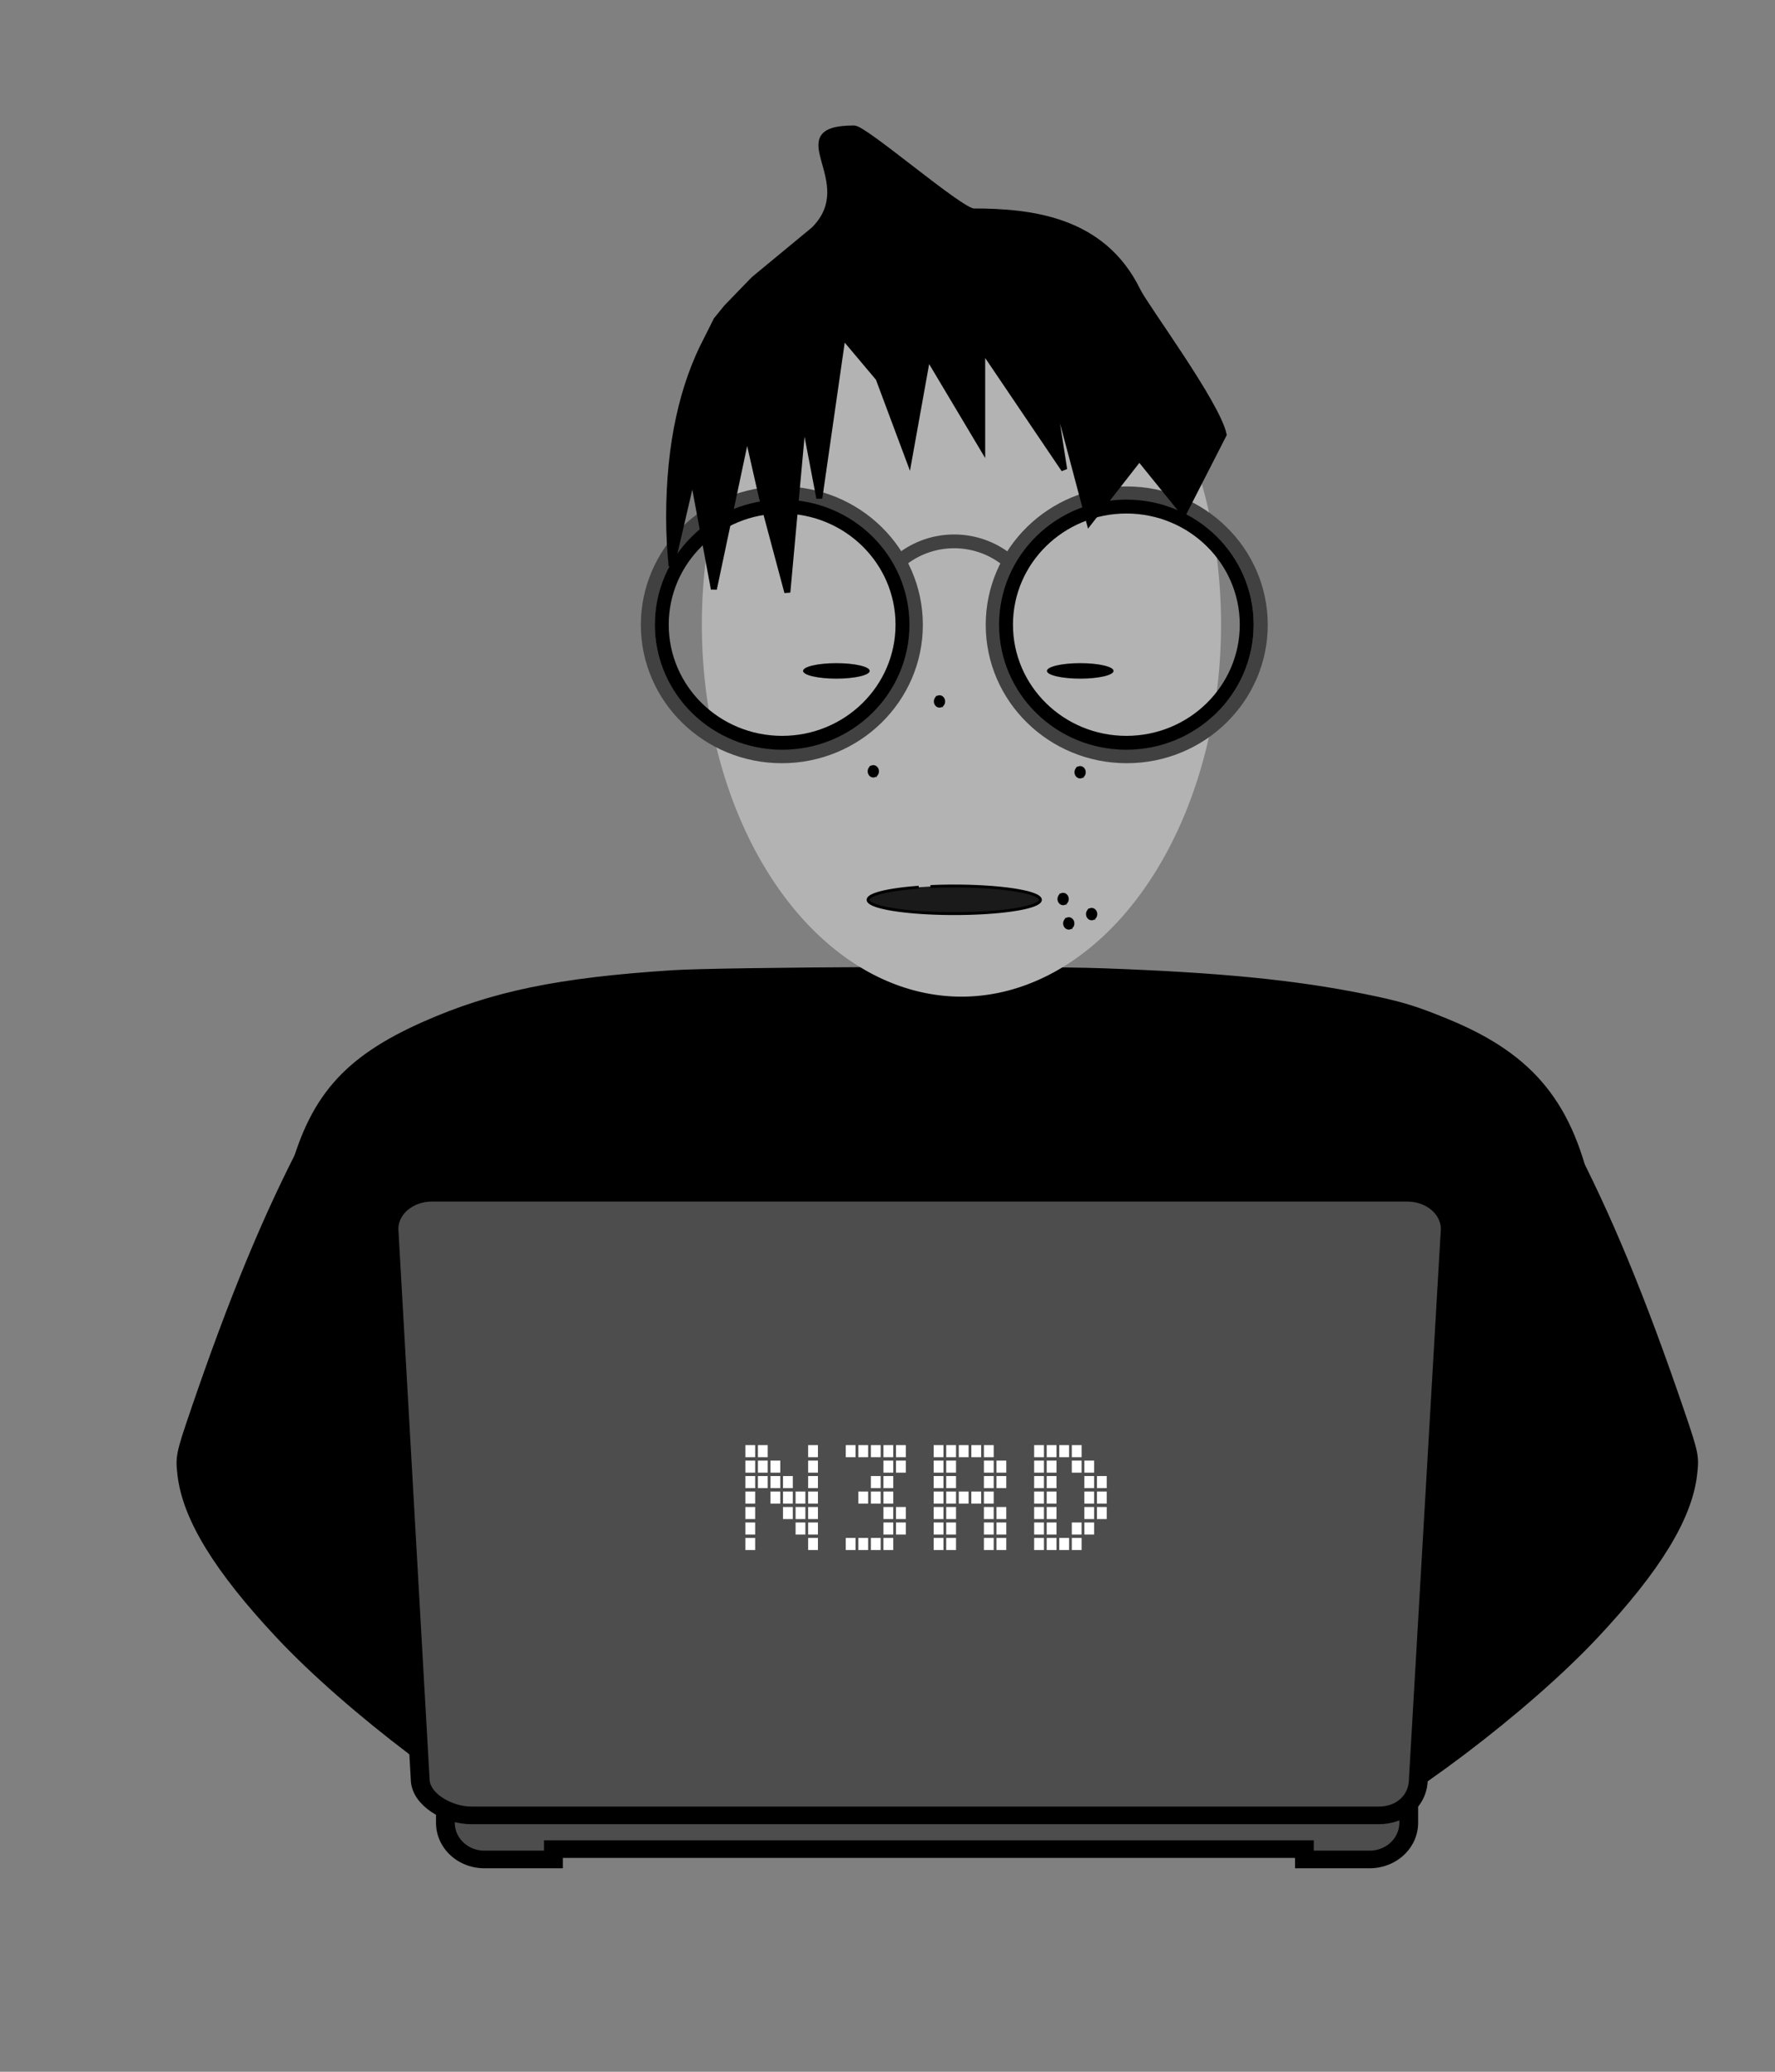 <svg xmlns="http://www.w3.org/2000/svg" viewBox="0 0 432 504"><rect x="0" y="0" width="432" height="504" fill="#808080" stroke="none"/><defs><linearGradient id="a"><stop offset="0" stop-color="#08a"/><stop offset="1" stop-color="#00b0ea"/></linearGradient><linearGradient id="e"><stop offset="0" stop-color="#aaa"/><stop offset=".5" stop-color="#e5e5e5"/><stop offset="1" stop-color="#fff"/></linearGradient><linearGradient id="b"><stop offset="0" stop-color="#803300"/><stop offset="1" stop-color="#941d00"/></linearGradient><linearGradient id="d"><stop offset="0" stop-color="#1abd1a"/><stop offset="1" stop-color="#1a621a"/></linearGradient><linearGradient id="c"><stop offset="0" stop-color="#d47900"/><stop offset="1" stop-color="#d50000"/></linearGradient></defs><path d="M156.449 341.385c-4.886-.206-10.383-.621-12.215-.922-1.833-.3-20.531-2.604-41.553-5.119-21.022-2.514-38.37-4.633-38.55-4.708-.527-.218 5.01-38.747 6.295-43.824 4.986-19.673 13.298-29.314 32.682-37.904 16.689-7.397 32.807-10.73 60.558-12.523 12.116-.783 86.718-1.122 104.696-.476 28.582 1.027 46.842 2.829 64.029 6.32 8.675 1.76 12.149 2.814 20.1 6.093 20.709 8.54 30.264 20.378 34.856 43.187 2.563 12.73 5.47 38.826 4.376 39.265-2.018.81-38.995 5.102-51.37 5.962-44.94 3.126-154.465 5.895-183.904 4.65z" stroke="#000" stroke-width=".715"/><path d="M216.56 64.91a63.18 90.531 0 0175.997 53.019 63.18 90.531 0 01-28.809 113.864 63.18 90.531 0 01-82.051-29.084 63.18 90.531 0 0111.56-119.977" fill="#b3b3b3"/><path d="M315.464 444.553c-1.915-2.928-5.856-9.844-8.758-15.37-2.903-5.524-7.493-13.474-10.2-17.666l-4.924-7.62 3.557-3.372c6.801-6.448 20.223-17.232 29.228-23.485 4.983-3.46 9.127-6.324 9.21-6.366.081-.04-1.343-6.924-3.165-15.295-6.984-32.08-8.668-46.162-8.68-72.55l-.008-17.84h54.468l6.278 11.952c9.58 18.234 17.967 38.488 27.472 66.335 3.469 10.162 3.635 11 3.09 15.588-1.27 10.7-8.977 23.3-24.149 39.48-16.927 18.052-47.578 41.233-65.34 49.414l-4.599 2.118-3.48-5.323zM140.78 444.64c1.914-2.927 5.855-9.843 8.758-15.368 2.902-5.525 7.493-13.475 10.2-17.667l4.923-7.62-3.556-3.372c-6.802-6.448-20.223-17.232-29.228-23.485-4.984-3.46-9.128-6.324-9.21-6.366-.082-.04 1.342-6.924 3.164-15.295 6.984-32.08 8.669-46.162 8.68-72.55l.009-17.84H80.05l-6.278 11.951c-9.579 18.235-17.967 38.49-27.472 66.336-3.468 10.162-3.634 11-3.09 15.588 1.271 10.7 8.978 23.3 24.15 39.48 16.926 18.052 47.578 41.233 65.34 49.414l4.598 2.118 3.481-5.323z"/><g fill="#4d4d4d" stroke="#000" stroke-width="6.199"><path d="M-449.339 701.868v7.612c0 7.149 5.732 12.907 12.873 12.907h22.752v-3.64h247.662v3.64h21.508a12.874 12.874 0 0012.892-12.907v-7.612h-317.697z" transform="matrix(.738 0 0 .692 440.016 -47.54)"/><path d="M-453.758 488.007h321.598c7.867 0 14.2 5.7 14.2 12.779l-10.518 193.327c0 7.08-5.216 12.78-13.083 12.78h-299.214c-7.867 0-16.887-5.7-16.887-12.78l-10.294-193.327c0-7.08 6.333-12.779 14.2-12.779z" transform="matrix(.738 0 0 .692 440.016 -47.54)"/></g><path d="M212.307 186.678a.868 1.001 0 011.027.541.868 1.001 0 01-.305 1.254.868 1.001 0 01-1.12-.154.868 1.001 0 01-.042-1.3l.68.622zM259.875 223.676a.868 1.001 0 011.027.54.868 1.001 0 01-.305 1.254.868 1.001 0 01-1.12-.153.868 1.001 0 01-.042-1.301l.68.622z" stroke="#000"/><g transform="translate(-1.068 6.407)"><g transform="matrix(3.416 0 0 3.351 150.824 94.601)" color="#000" fill-rule="evenodd"><ellipse transform="translate(-2.875 -.625)" cx="36" cy="19.188" rx="2.375" ry=".563"/><ellipse transform="translate(-20.25 -.625)" cx="36" cy="19.188" rx="2.375" ry=".563"/></g><g transform="matrix(3.416 0 0 3.351 152.105 103.816)" stroke="#414141" color="#000" fill="none" stroke-linecap="round" stroke-linejoin="round"><circle cx="11.49" cy="12.468" r="9.546"/><circle transform="translate(24.572)" cx="11.49" cy="12.468" r="9.546"/><path d="M19.932 7.803a5.972 5.972 0 017.645-.02" stroke-width="1"/></g><ellipse ry="28.736" rx="29.291" cx="275.205" cy="145.562" color="#000" fill="none" stroke="#000" stroke-width="3.383" stroke-linecap="round" stroke-miterlimit="10"/><ellipse ry="28.736" rx="29.291" cx="191.422" cy="145.562" color="#000" fill="none" stroke="#000" stroke-width="3.383" stroke-linecap="round" stroke-miterlimit="10"/><path d="M263.707 180.497a.868 1.001 0 011.026.54.868 1.001 0 01-.304 1.254.868 1.001 0 01-1.12-.154.868 1.001 0 01-.043-1.3l.68.622zM229.485 163.272a.868 1.001 0 011.026.54.868 1.001 0 01-.304 1.254.868 1.001 0 01-1.12-.153.868 1.001 0 01-.043-1.301l.68.622z" stroke="#000"/></g><path d="M258.502 217.74a.868 1.001 0 011.027.541.868 1.001 0 01-.305 1.254.868 1.001 0 01-1.12-.153.868 1.001 0 01-.042-1.301l.68.622zM265.443 221.411a.868 1.001 0 011.026.541.868 1.001 0 01-.304 1.254.868 1.001 0 01-1.12-.154.868 1.001 0 01-.042-1.3l.68.622z" stroke="#000"/><path d="M236.957 51.442c-3.187-.009-26.464-20.186-29.087-20.186-18.064 0 2.009 12.785-9.74 24.592l-14.664 12.114-6.609 6.824-2.493 3.063-2.287 4.567c-5.87 11.113-9.225 25.466-9.225 43.446 0 4.15.228 8.052.614 11.78l-.09.237 5.197-22.318 5.167 27.75 8.08-38.224 3.57 15.716 6.235 23.29 3.93-43.084 3.85 20.2 5.691-39.576 8.73 10.372 7.394 19.778 4.543-25.262 13.283 22.264V84.713L259 114.217l-3.88-24.819L265.128 127l12.158-15.567 10.788 13.328 9.73-19.03c-1.557-7.512-19.008-31.054-20.919-34.97-8.531-17.52-26.12-19.28-39.928-19.32z" fill-rule="evenodd" stroke="#000" stroke-width="1.46"/><path d="M181.407 351.556v2.936h2.385v-2.936h-2.385zm3.058 0v2.936h2.383v-2.936h-2.383zm12.22 0v2.936h2.385v-2.936h-2.384zm9.159 0v2.936h2.384v-2.936h-2.384zm3.057 0v2.936h2.384v-2.936H208.9zm3.057 0v2.936h2.383v-2.936h-2.383zm3.057 0v2.936h2.384v-2.936h-2.384zm3.05 0v2.936h2.391v-2.936h-2.39zm9.171 0v2.936h2.384v-2.936h-2.384zm3.058 0v2.936h2.383v-2.936h-2.383zm3.056 0v2.936h2.384v-2.936h-2.384zm3.057 0v2.936h2.384v-2.936h-2.384zm3.058 0v2.936h2.383v-2.936h-2.383zm12.227 0v2.936h2.385v-2.936h-2.385zm3.058 0v2.936h2.383v-2.936h-2.383zm3.05 0v2.936h2.39v-2.936h-2.39zm3.057 0v2.936h2.384v-2.936h-2.384zm-79.45 3.765v2.936h2.385v-2.936h-2.385zm3.058 0v2.936h2.383v-2.936h-2.383zm3.057 0v2.936h2.384v-2.936h-2.384zm9.164 0v2.936h2.384v-2.936h-2.384zm18.33 0v2.936h2.383v-2.936h-2.384zm3.05 0v2.936h2.39v-2.936h-2.39zm9.17 0v2.936h2.384v-2.936h-2.384zm3.058 0v2.936h2.383v-2.936h-2.383zm9.17 0v2.936h2.384v-2.936h-2.383zm3.057 0v2.936h2.385v-2.936h-2.385zm9.171 0v2.936h2.385v-2.936h-2.385zm3.058 0v2.936h2.383v-2.936h-2.383zm6.107 0v2.936h2.384v-2.936h-2.384zm3.057 0v2.936h2.384v-2.936h-2.384zm-82.507 3.758v2.936h2.385v-2.936h-2.385zm3.058 0v2.936h2.383v-2.936h-2.383zm3.057 0v2.936h2.384v-2.936h-2.384zm3.05 0v2.936h2.384v-2.936h-2.384zm6.114 0v2.936h2.384v-2.936h-2.384zm15.272 0v2.936h2.383v-2.936h-2.383zm3.057 0v2.936h2.384v-2.936h-2.384zm12.221 0v2.936h2.384v-2.936h-2.384zm3.058 0v2.936h2.383v-2.936h-2.383zm9.17 0v2.936h2.384v-2.936h-2.383zm3.057 0v2.936h2.385v-2.936h-2.385zm9.171 0v2.936h2.385v-2.936h-2.385zm3.058 0v2.936h2.383v-2.936h-2.383zm9.164 0v2.936h2.384v-2.936h-2.384zm3.057 0v2.936h2.384v-2.936h-2.384zm-85.564 3.765v2.936h2.385v-2.936h-2.385zm6.115 0v2.936h2.384v-2.936h-2.384zm3.05 0v2.936h2.384v-2.936h-2.384zm3.057 0v2.936h2.384v-2.936h-2.384zm3.057 0v2.936h2.384v-2.936h-2.384zm12.215 0v2.936h2.384v-2.936H208.9zm3.057 0v2.936h2.383v-2.936h-2.383zm3.057 0v2.936h2.384v-2.936h-2.384zm12.221 0v2.936h2.384v-2.936h-2.384zm3.058 0v2.936h2.383v-2.936h-2.383zm3.056 0v2.936h2.384v-2.936h-2.384zm3.057 0v2.936h2.384v-2.936h-2.384zm3.058 0v2.936h2.383v-2.936h-2.383zm12.227 0v2.936h2.385v-2.936h-2.385zm3.058 0v2.936h2.383v-2.936h-2.383zm9.164 0v2.936h2.384v-2.936h-2.384zm3.057 0v2.936h2.384v-2.936h-2.384zm-85.564 3.766v2.936h2.385v-2.936h-2.385zm9.165 0v2.936h2.384v-2.936h-2.384zm3.057 0v2.936h2.384v-2.936h-2.384zm3.057 0v2.936h2.384v-2.936h-2.384zm18.33 0v2.936h2.383v-2.936h-2.384zm3.05 0v2.936h2.39v-2.936h-2.39zm9.17 0v2.936h2.384v-2.936h-2.384zm3.058 0v2.936h2.383v-2.936h-2.383zm9.17 0v2.936h2.384v-2.936h-2.383zm3.057 0v2.936h2.385v-2.936h-2.385zm9.171 0v2.936h2.385v-2.936h-2.385zm3.058 0v2.936h2.383v-2.936h-2.383zm9.164 0v2.936h2.384v-2.936h-2.384zm3.057 0v2.936h2.384v-2.936h-2.384zm-85.564 3.766v2.936h2.385v-2.936h-2.385zm12.222 0v2.936h2.384v-2.936h-2.384zm3.057 0v2.936h2.384v-2.936h-2.384zm18.33 0v2.936h2.383v-2.936h-2.384zm3.05 0v2.936h2.39v-2.936h-2.39zm9.17 0v2.936h2.384v-2.936h-2.384zm3.058 0v2.936h2.383v-2.936h-2.383zm9.17 0v2.936h2.384v-2.936h-2.383zm3.057 0v2.936h2.385v-2.936h-2.385zm9.171 0v2.936h2.385v-2.936h-2.385zm3.058 0v2.936h2.383v-2.936h-2.383zm6.107 0v2.936h2.384v-2.936h-2.384zm3.057 0v2.936h2.384v-2.936h-2.384zm-82.507 3.765v2.936h2.385v-2.936h-2.385zm15.279 0v2.936h2.384v-2.936h-2.384zm9.158 0v2.936h2.384v-2.936h-2.384zm3.057 0v2.936h2.384v-2.936H208.9zm3.057 0v2.936h2.383v-2.936h-2.383zm3.057 0v2.936h2.384v-2.936h-2.384zm12.221 0v2.936h2.384v-2.936h-2.384zm3.058 0v2.936h2.383v-2.936h-2.383zm9.17 0v2.936h2.384v-2.936h-2.383zm3.057 0v2.936h2.385v-2.936h-2.385zm9.171 0v2.936h2.385v-2.936h-2.385zm3.058 0v2.936h2.383v-2.936h-2.383zm3.05 0v2.936h2.39v-2.936h-2.39zm3.057 0v2.936h2.384v-2.936h-2.384z" fill="#fff"/><path d="M226.457 215.671a20.97 3.358 0 0125.72 2.185 20.97 3.358 0 01-12.703 4.194 20.97 3.358 0 01-26.64-1.881 20.97 3.358 0 0110.779-4.33" fill="#1a1a1a" stroke="#000" stroke-width=".7"/></svg>